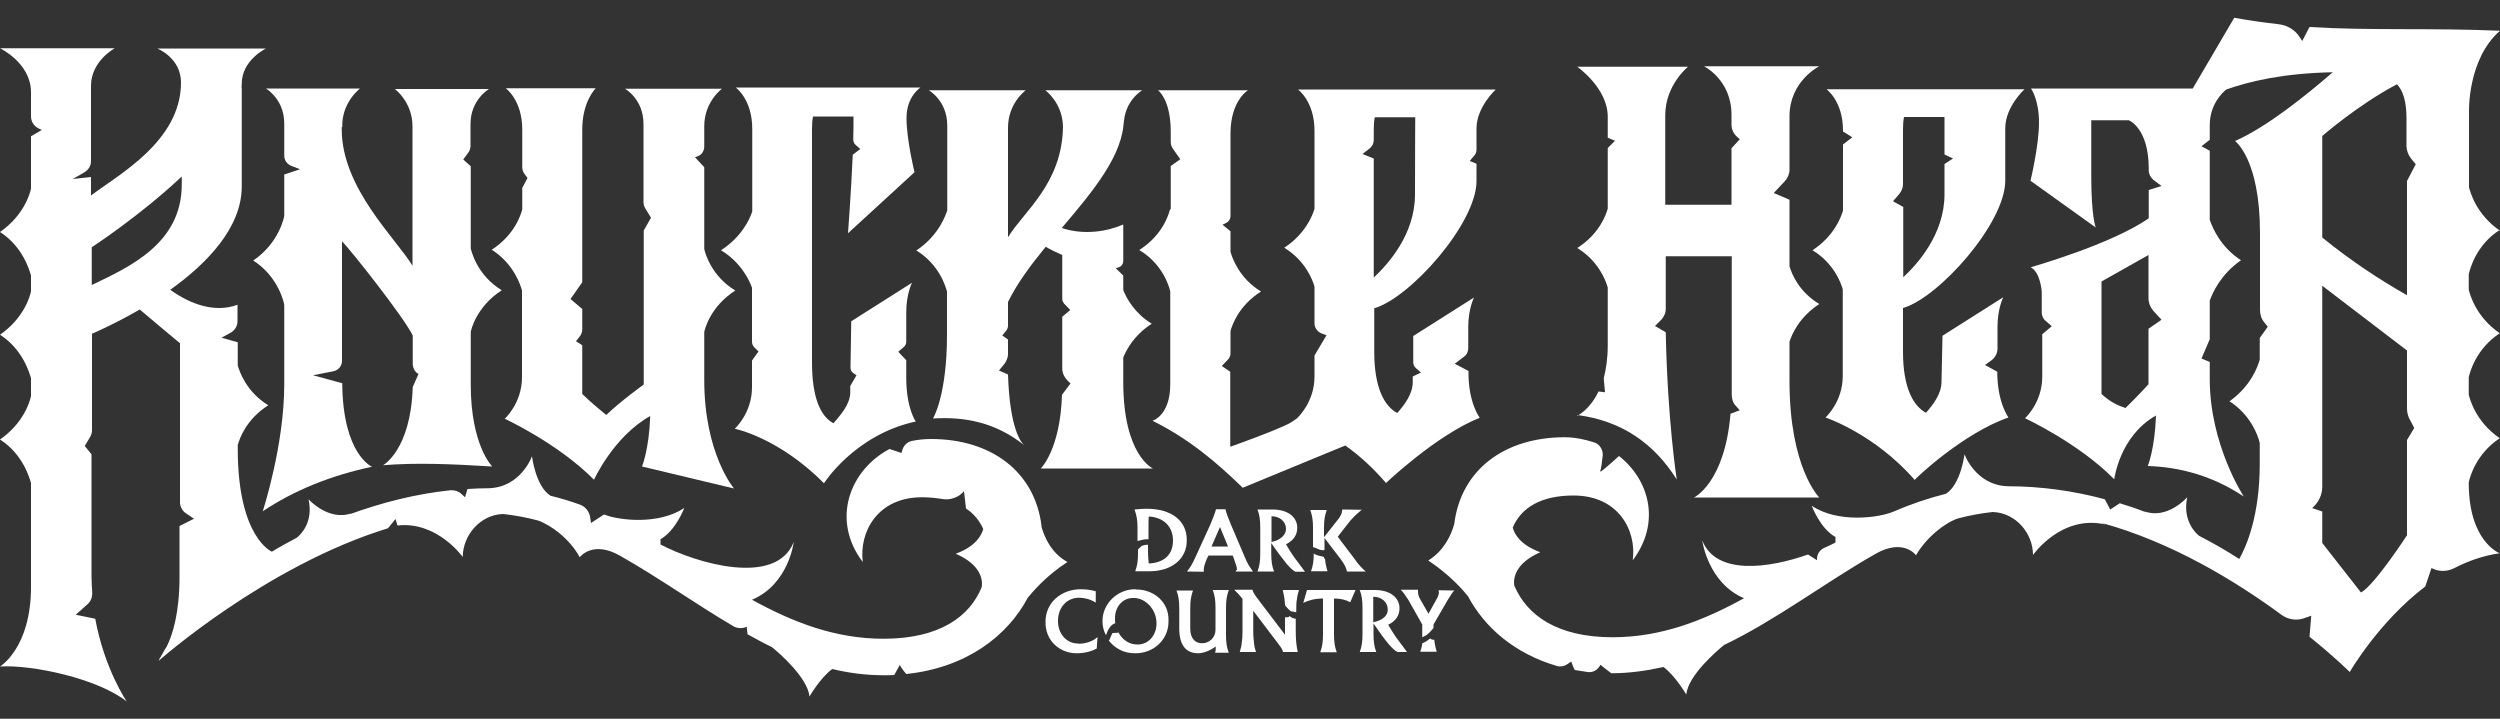 <svg viewBox="0 0 100 28.75" xmlns="http://www.w3.org/2000/svg" id="Calque_1">
  <rect x="0" y="0" width="100" height="28.75" fill="#333333" stroke="none"/>
  <defs>
    <style>
      .cls-1 {
        fill: #fff;
      }
    </style>
  </defs>
  <path d="M63.09,16.6c1.77.23,3.07,1.13,3.98,2.58,0,0-.37-2.35-.44-5.89l-.43-.25.25-.25c.11-.12.18-.27.18-.44v-2.1h2.64v5.55c0,.16.05.32.16.43l.16.18-.37.14c-.23,2.77-1.46,3.35-1.46,3.35h5.01s-1.19-1.18-1.19-4.65v-1.58c.1-.32.4-.99,1.19-1.51-.8-.48-1.1-1.19-1.19-1.51v-2.66l-.63-.27.45-.48c.11-.12.18-.29.18-.45v-2.14c0-1.41,1.19-2,1.19-2h-4.61s1.1.54,1.1,1.94v.4c0,.18.08.36.22.48l.11.1-.33.36v2.26h-2.65v-3.58c0-1.21.91-1.94.91-1.94h-4.43s1.22.85,1.22,2v.84l.29.12-.29.29v2.42c-.07.26-.34,1.02-1.22,1.58.85.52,1.14,1.3,1.22,1.58v2.31c0,.54-.07.96-.16,1.32l.05.56-.26-.03c-.36.75-.85.97-.85.97h0Z" class="cls-1"></path>
  <path d="M73.71,8.45c-.08.27-.36,1-1.21,1.56.84.51,1.13,1.28,1.21,1.56v3.47c0,1.04-.69,1.66-.69,1.66,0,0,1.96.65,3.57,2.5-.01-.04,1.96-1.89,3.75-2.5,0,0-.45-.59-.45-1.83l-.49-.27.25-.18c.15-.11.25-.29.25-.47v-.88c0-.73.23-1.18.23-1.18l-2.43,1.54-.04,1.84c0,.49-.34.92-.62,1.24-.52-.27-.92-1.03-.92-2.43v-1.76c1.43-.41,4.09-3.39,4.09-5.09v-2.1c0-.86.77-1.56.77-1.56h-7.92s.66.47.66,1.65v.04l.37.23-.37.29v2.66ZM75.91,7.83c.12-.12.21-.29.21-.47v-2.16c0-.19.01-.37.04-.52h1.62v1.5l.34.16-.34.22v1.21c0,1.61-1.1,2.81-1.65,3.32v-2.81l-.41-.23.19-.22Z" class="cls-1"></path>
  <path d="M13.69,5.04c0-.74.4-1.21.6-1.4.07-.07.11-.1.11-.1h-3.77s.11.05.23.18l.07.07c.21.22.44.6.44,1.15v1.29c0,.18.11.33.27.4l.36.14-.63.21v1.66s-.18,1.06-1.24,1.78c1.03.66,1.24,1.74,1.24,1.78v3.18c0,2.44-.86,5.07-.86,5.07,1.26-.84,2.72-1.43,4.37-1.78,0,0-1.17-.49-1.19-3.34l-1.17-.32.82-.16c.19-.04.34-.21.34-.41v-4.79c.34.34,2.47,3.03,2.83,3.77v1.13c0,.16.08.33.23.41l-.23.52c-.08,2.53-1.19,3.13-1.19,3.13,1.28-.11,2.77-.05,4.37.05,0,0-.86-.84-.86-3.28v-2.1c.01-.07.21-1,1.24-1.67-1.02-.62-1.22-1.61-1.24-1.67v-3.29l-.3-.27.19-.26c.07-.08.1-.19.1-.29v-.86c0-.99.74-1.41.74-1.41h-3.77s.71.51.71,1.5v5.57c-.65-1.08-2.83-3.1-2.83-5.45v-.1s.04-.03.04-.03h0Z" class="cls-1"></path>
  <path d="M20.88,11.63v3.46c0,1.04-.69,1.66-.69,1.66,0,0,2.14.99,3.57,2.44,0,0,.78-1.73,2.25-2.55-.05,1.36-.33,2.02-.33,2.02l3.68.88s-1.19-1.39-1.19-4.34v-1.92c.03-.14.25-1.02,1.24-1.66-.96-.58-1.21-1.51-1.24-1.66v-3.27l-.37-.4.08-.03c.18-.05.29-.22.29-.4v-.81c0-.99.71-1.5.71-1.5h-3.88s.74.41.74,1.41v3.12c0,.1.03.19.08.27l.22.36-.29.51v6.16s-.92.66-1.5,1.22c-.27-.22-.62-.51-.96-.84v-1.95l-.25-.16.14-.18c.07-.08.11-.19.11-.3v-.81l-.47-.4.47-.67v-6.11c0-1.13.54-1.65.54-1.65h-3.6s.66.47.66,1.65v1.5c0,.1.03.21.1.29l.11.15-.21.4v.85c-.05.21-.3,1.02-1.22,1.62.88.56,1.15,1.41,1.21,1.63h0Z" class="cls-1"></path>
  <path d="M28.84,10.01c.78.47,1.13,1.18,1.24,1.5v2.16c0,.08.03.15.08.21l.18.18-.26.36v1.07c0,1.04-.69,1.66-.69,1.66,0,0,1.74.34,3.57,2.18,0,0,1.22-1.94,3.67-2.47,0,0-.38-.52-.38-1.76v-.69l-.32-.34.21-.18c.07-.05.11-.14.11-.22v-1.18c0-.73.23-1.18.23-1.18l-2.43,1.54-.03,1.85c0,.1.04.18.12.23l.12.08-.25.43v.25c0,.49-.4.92-.67,1.24-.52-.27-.86-1.03-.86-2.43V5.18c0-.19.01-.37.04-.52h1.62c0,.29,0,.6-.01.92,0,.08.03.16.1.22l.18.16-.3.23c-.07,1.58-.19,3.14-.19,3.14l2.66-2.44s-.32-1.3-.32-2.17.56-1.22.56-1.22h-7.39s.66.47.66,1.65v3.31c-.12.36-.45,1.03-1.25,1.55Z" class="cls-1"></path>
  <path d="M40.95,17.81h.01s0,0-.01,0Z" class="cls-1"></path>
  <path d="M46.81,8.34c-.03.11-.23,1.02-1.24,1.66.99.59,1.22,1.56,1.24,1.66v3.71c0,1.26-.71,1.46-.71,1.46,1.47.73,2.57,1.67,3.61,2.68l4.1-1.69c.54.38,1.1.88,1.63,1.5,0,0,2-1.91,3.75-2.61,0,0-.47-.6-.45-1.87l-.55-.29.38-.29c.11-.08.16-.21.16-.34v-.84c0-.73.23-1.18.23-1.18l-2.43,1.54v1.02c-.01.1.03.19.1.26l.21.18-.33.16v.22c0,.49-.34.92-.62,1.24-.52-.27-.92-1.03-.92-2.43v-1.76c1.43-.41,4.09-3.39,4.09-5.09v-.69l-.27-.11.19-.23c.05-.05.08-.14.08-.22v-.85c0-.86.77-1.56.77-1.56h-7.91s.66.47.66,1.65v3.12c-.08.27-.36,1-1.21,1.56.84.51,1.14,1.29,1.21,1.56v1.46c0,.18.11.34.29.41l.19.07-.48.81v.84c0,1.04-.69,1.66-.69,1.66h.01c-.14.1-.29.21-.48.29-.7.32-1.74.69-2.18.85h-.03v-2.99l-.34-.23.25-.26c.05-.05.1-.15.1-.23v-.91c.07-.26.34-1.02,1.22-1.58-.86-.52-1.15-1.33-1.22-1.59v-.82l-.32-.26.14-.07c.11-.05.18-.16.18-.29v-3.29c0-1.32.7-1.73.7-1.73h-3.6s.51.36.51,1.66v.41c0,.1.03.18.08.26l.3.43-.38.27v1.73h-.03ZM54.77,5.95c.11-.08.18-.21.18-.36v-.38c0-.19.01-.37.04-.52h1.62s-.01,1.37-.01,3.09c0,1.61-1.1,2.81-1.65,3.32v-4.76l-.45-.18.27-.21Z" class="cls-1"></path>
  <path d="M41.66,21.03c-.27-2.18-2.03-3.47-4.42-3.47-.27,0-.54.03-.78.08-.16.04-.3.16-.36.34-.03.08-.04.14-.04.14l-.48-.16c-1.59.84-2.35,2.83-1.07,4.52-.15-1.19.58-2.59,2.37-2.59.29,0,.56.03.81.07.23.04.48-.01.69-.15.07-.05.14-.11.18-.16l.08.69c.32.21.54.49.69.82-.07.25-.29.69-1.1.99,1.03.45,1.08,1.06,1.04,1.33-.48,1.19-1.7,2.07-3.93,2.07-1.95,0-3.64-.67-5.26-1.56,1.47-.62,1.67-2.31,1.67-2.31-.71,1.8-3.9.85-5.33.1v-.21c.62-.36.95-1.25.95-1.25-1,.67-2.57.51-3.21.26l-.52.34-.03-.21c-.03-.23-.18-.44-.4-.52-.38-.14-.78-.26-1.19-.36-.6-.38-.74-1.58-.74-1.58,0,0-.44,1.24-1.73,1.28-.29,0-.56.01-.85.03l-.1.33-.15-.14c-.11-.1-.26-.15-.43-.14-1.43.15-2.8.51-4.06.97l.1-.05c-.92.33-1.72-.56-1.72-.56.21.93-.33,1.43-.47,1.54-.34.18-.69.37-1,.56h.01s-1.37-.55-1.37-4.12v-.15c.07-.25.33-1.02,1.22-1.59-.88-.54-1.15-1.35-1.22-1.59v-.93l-.65-.18.38-.21c.16-.1.26-.26.26-.45v-.66c-.91.34-1.91-.03-2.69-.6,1.46-1.04,2.86-2.48,2.86-4.13v-3.95h-.01c0-.05.01-.11.01-.16,0-.95.97-1.41.97-1.41h-4.35s.95.37.95,1.36c0,2.35-2.51,3.69-3.6,4.52v-.74l-.73.08.47-.27c.16-.1.26-.26.26-.44v-3.02c0-.99.95-1.5.95-1.5H0s1.24.59,1.24,1.76v.97c0,.19.11.38.29.47l.14.07-.43.25v2.09c-.04.21-.29,1.08-1.24,1.74.92.59,1.18,1.54,1.24,1.74v.63c-.04.21-.29,1.08-1.24,1.74.92.59,1.18,1.54,1.24,1.74v.71c-.04.21-.29,1.08-1.24,1.74.92.59,1.18,1.54,1.24,1.74v4.16c0,2.44-1.24,3.18-1.24,3.18,1.28-.08,3.91.48,5.07,1.4,0,0-.89-1.29-1.26-3.31l-.78-.16.48-.43c.12-.11.18-.26.18-.43-.01-.22-.03-.44-.03-.67v-4.89l-.27-.33.22-.37c.04-.08.07-.16.07-.26v-3.86s.85-.36,1.91-.97c.51.43,1.21,1.02,1.61,1.35v6.36c0,.16.08.33.22.43l.34.23-.58.29v2.05c0,1.41-.27,2.29-.51,2.77-.12.18-.19.33-.25.43-.04.05-.07.08-.07.08l.05-.05c-.04.07-.05.11-.05.11,0,0,4.28-3.8,9.17-5.3l.3-.37.08.26c1.59-.18,2.61,1.26,2.61,1.26,0-.86.69-1.69,1.61-1.72.48.05.95.14,1.4.26.54.19,1.28.75,1.67,1.47,0,0,.51-.7,1.63-.05,1.52.86,2.99,1.91,4.5,2.8.16.1.36.11.52.04.01,0,.03-.01.03-.01l.03.3c.33.18.65.36.97.51.29.23,1.43,1.22,1.51,1.98,0,0,.43-.75.91-1.1.66.16,1.35.25,2.07.25.14,0,.27,0,.41-.01l.22-.4s.1.18.26.36c2.4-.25,4.05-1.52,4.86-3.05.19-.23.73-.88,1.59-1.43-.63-.34-.92-.97-1.04-1.41h0ZM3.67,11.4v-1.51s1.92-1.25,3.6-2.83v.32c0,2.35-2.07,3.29-3.6,4.02ZM7.49,13.98" class="cls-1"></path>
  <path d="M100,9.23c-.96-.66-1.19-1.55-1.24-1.74v-3.01s-.07-2.11,1.24-3.25c-2.77-.12-5.22,0-7.62-.15l-.29.56-.1-.15c-.18-.29-.49-.48-.84-.52-.59-.07-1.19-.15-1.78-.26l-1.66,2.83h-6.47s.32.44.32,1.36-.34,2.33-.34,2.33l2.61,1.87s-.18-.4-.18-2.09v-2.2h1.5s.8.3.8,1.94v.07c0,.14.07.27.18.37l.33.25-.51.16v1.13c-1.48,1.04-4.72,1.96-4.72,1.96.4.22.44.99.44.99v.82c0,.12.05.25.15.33l.25.22-.38.32v1.7c0,1.04-.69,1.66-.69,1.66,0,0,2.14.99,3.57,2.44,0,0,.21-1.73,1.67-2.55-.05,1.36-.33,2.02-.33,2.02,1.26.04,2.58.38,3.84,1.22,0,0-1.36-2.07-1.36-4.69v-.69l-.33-.14.33-.77v-1.54c.11-.32.44-1.06,1.25-1.62-.81-.52-1.14-1.29-1.25-1.62v-2.76l-.33-.18.33-.26v-.58c0-.82.49-1.29.66-1.43.91-.32,2.25-.65,4.26-.69-1.06.92-2.65,2.2-3.91,2.75,0,0,1,.71,1,3.69v3.06c0,.18.05.36.16.49l.15.19-.32.45v.86c-.08.29-.36,1.07-1.21,1.67.85.55,1.14,1.37,1.21,1.67v.82c0,2.11-.54,3.32-.82,3.82-.49-.32-1.03-.63-1.61-.93-.14-.11-.67-.62-.47-1.54,0,0-.8.91-1.72.56l.1.05c-.36-.14-.71-.26-1.08-.37l-.38.25-.22-.41c-1.22-.33-2.54-.52-3.88-.52-1.29-.04-1.73-1.28-1.73-1.28,0,0-.14,1.19-.74,1.58-.71.18-1.4.41-2.06.7-.01,0-.01.01-.03.01-.6.26-2.25.47-3.28-.23,0,0,.33.91.95,1.25v.22c-.14.07-.27.14-.44.21s-.29.23-.3.43v.07l-.36-.23c-1.56.55-3.67.85-4.23-.56,0,0,.22,1.69,1.67,2.31-1.62.89-3.31,1.56-5.26,1.56-2.21,0-3.43-.88-3.93-2.07-.04-.26.01-.88,1.04-1.33-.81-.3-1.04-.74-1.1-.99.34-.8,1.14-1.28,2.43-1.28,1.8,0,2.53,1.4,2.37,2.59,1.13-1.5.67-3.21-.55-4.17-.33.3-.81.73-.75.6.04-.1.07-.37.1-.63.01-.22-.12-.44-.33-.51-.37-.12-.77-.21-1.19-.21-2.4,0-4.15,1.29-4.42,3.47-.12.44-.41,1.07-1.04,1.46.85.56,1.4,1.19,1.59,1.43.66,1.24,1.85,2.29,3.56,2.79.14.04.29.01.41-.07l.16-.11s.05.16.14.34c.16.03.34.05.51.08.18.03.36-.05.47-.21l.05-.08s.21.18.43.34c.73,0,1.41-.1,2.09-.25.48.36.91,1.1.91,1.1.08-.77,1.22-1.74,1.51-1.98,2.09-1,4.01-2.48,6.05-3.64,1.13-.65,1.63.05,1.63.05.41-.71,1.14-1.29,1.67-1.47.45-.12.92-.21,1.4-.26.92.03,1.61.85,1.61,1.72,0,0,1.13-1.63,2.9-1.22l-.18-.07c2.86.78,5.42,2.36,7.23,3.69.25.18.58.23.86.14l.32-.11-.07.84c1.02.82,1.61,1.41,1.61,1.41,0,0,1.15-2,3.02-3.42l.25-.74.08.04c.26.11.56.1.82-.03.56-.29,1.18-.51,1.83-.6,0,0-1.24-.45-1.24-2.81v-.03c.04-.19.29-1.14,1.24-1.76-.96-.66-1.19-1.55-1.24-1.74v-.7c.04-.19.29-1.14,1.24-1.76-.96-.66-1.19-1.55-1.24-1.74v-.62c.05-.22.3-1.18,1.25-1.78h0ZM85.94,13.13v2.24s-.34.38-.92.95c-.34-.11-.62-.25-.96-.56v-4.5l1.88-1.06v1.72c0,.19.07.37.19.51l.33.36-.52.36ZM96.28,17.61v3.8s-1.3,2-1.84,2.29l-1.55-1.98v-1.26l-.41-.14h.01c.25-.22.4-.52.4-.85v-8.04l3.39,2.59v2.33c0,.12.03.25.08.37l.21.4-.29.48ZM96.28,7.25v4.56c-1.1-.63-2.21-1.35-3.39-2.31v-4.06s1.43-1.25,2.99-2.07c.25.27.38.7.38,1.39v1.07c0,.19.07.37.18.51l.19.23-.36.69Z" class="cls-1"></path>
  <path d="M36.64,10.01c.95.58,1.19,1.48,1.24,1.65v1.73c0,2.44-.56,3.35-.56,3.35,1.26-.08,2.5.15,3.65,1.07-.1-.08-.58-.6-.65-2.83l-.36-.16.22-.27c.08-.11.14-.25.14-.38v-.59l-.23-.16.18-.22s.05-.1.05-.15v-.97c.36-.74.91-1.48,1.51-2.21.19.12.44.23.66.33v1.76c0,.07.03.12.07.18l.25.26-.32.27v2.06c0,.18.07.34.19.47l.14.14-.34.45c-.07,2.2-.85,2.95-.85,2.95h4.49s-1.19-.51-1.19-3.47v-.97c.14-.34.45-.91,1.14-1.35-.67-.41-1-.99-1.14-1.35v-.58l-.3-.29.12-.04c.11-.03.18-.14.18-.25v-1.46c-.67.29-1.58.43-2.46.14,1.25-1.47,2.48-2.94,2.48-4.35v.25c0-.99.74-1.41.74-1.41h-3.88s.69.49.71,1.46c-.04,2.28-1.55,3.36-2.2,4.42v-4.38c0-.99.71-1.5.71-1.5h-3.88s.74.41.74,1.41v3.4c-.05.12-.29.97-1.25,1.61h0Z" class="cls-1"></path>
  <path d="M45.64,21.87c-.05.03-.08.07-.12.11v.16c0,.3-.03.49-.11.71h.58c.85,0,1.5-.48,1.48-1.26,0-.74-.58-1.24-1.61-1.24-.12,0-.29.01-.48.03.08.22.12.41.12.7v.56c.15-.04.3-.08.44-.07v-.47c0-.18,0-.33.01-.44.6.03.97.41.97.96,0,.58-.37.89-.97.92-.01-.12-.03-.29-.03-.48v-.27c-.08,0-.19.01-.29.07h0Z" class="cls-1"></path>
  <path d="M49.43,22.86h.69c-.14-.19-.23-.33-.33-.58l-.55-1.29c-.11-.26-.19-.47-.22-.62h-.38c-.04.15-.12.36-.23.62l-.59,1.29c-.12.27-.22.43-.34.58h0s.67.01.67.01v-.08c0-.11.04-.23.12-.43l.07-.14h.97l.05.14c.08.22.12.33.12.44-.05.01-.05.04-.05.05h0ZM48.46,21.86l.34-.78.32.78h-.66Z" class="cls-1"></path>
  <path d="M51.48,22.57c.14.16.25.26.34.3h.38c-.18-.25-.33-.44-.44-.59-.11-.16-.22-.33-.32-.51.3-.15.45-.37.45-.66,0-.4-.34-.73-.99-.73h-.6c.08.22.11.41.11.71v1.06c0,.3-.03.49-.11.71h.66c-.08-.22-.11-.41-.11-.71v-.43c.23.34.44.62.62.84h0ZM50.86,20.65c.33,0,.58.21.58.51,0,.23-.21.44-.58.52v-1.03Z" class="cls-1"></path>
  <path d="M52.96,22.28c-.08-.03-.18-.04-.26-.07-.05-.01-.11-.04-.15-.07,0,.3-.03.49-.11.71h.66c-.05-.16-.08-.3-.1-.49-.03-.01-.04-.04-.04-.07h0s0-.01,0-.01Z" class="cls-1"></path>
  <path d="M53.88,22.86h.75c-.14-.12-.29-.27-.43-.48l-.69-.91.38-.49c.16-.22.36-.41.58-.59h0s-.78-.01-.78-.01c-.01.14-.04.22-.14.36l-.59.75v-.38c0-.3.03-.49.11-.71h-.66c.08.22.11.41.11.71v.78h.03c.14.05.29.15.43.11v-.48l.65.85c.15.19.23.38.25.49h0Z" class="cls-1"></path>
  <path d="M43.13,25.74c-.47.01-.82-.4-.81-.91,0-.54.36-.92.84-.92.23,0,.48.07.66.19h.01v-.45c-.19-.05-.37-.08-.58-.08-.78-.01-1.44.52-1.43,1.32-.01.69.52,1.24,1.25,1.24.3,0,.58-.07.8-.19l.03-.45h-.01c-.16.15-.44.26-.75.26h0Z" class="cls-1"></path>
  <path d="M45.42,23.57c-.73-.01-1.33.59-1.32,1.28,0,.19.04.38.14.56.07-.21.18-.43.37-.48-.01-.07-.01-.14-.01-.19-.01-.49.34-.84.74-.82.49-.01.93.48.92,1.02,0,.47-.32.84-.75.84-.33.01-.62-.19-.77-.48-.01,0-.03.01-.04.01-.05,0-.11.01-.16.01h-.04c-.04.08-.08.16-.11.25-.01.03-.03.04-.04.05.23.3.6.52,1.06.51.74.01,1.35-.56,1.33-1.3.03-.74-.59-1.26-1.3-1.25h0Z" class="cls-1"></path>
  <path d="M49.17,23.6h-.66c.08.22.11.41.11.71v.88c0,.32-.25.54-.54.54s-.47-.21-.47-.59v-.81c0-.3.03-.49.11-.71h-.66c.08.22.11.41.11.71v.81c0,.65.26.99.75.99.22,0,.47-.1.71-.27,0,.11,0,.19-.03.25h.55c-.08-.22-.11-.41-.11-.71v-1.06c0-.32.03-.51.11-.73h0Z" class="cls-1"></path>
  <path d="M51.38,23.96c.01.08.01.16.03.27.07.08.14.15.22.22.07.01.15.03.22.04v-.08c0-.18,0-.33.03-.45.01-.12.04-.23.08-.36h-.65c.03.12.05.25.07.36h0Z" class="cls-1"></path>
  <path d="M51.83,24.75c-.1-.01-.18-.05-.25-.11-.01.03-.04.05-.08.05h-.1v.7l-1.04-1.37c-.08-.11-.14-.18-.18-.25-.03-.05-.07-.12-.08-.18h-.73c.12.12.21.21.33.36v1.32c0,.18-.01.33-.03.45-.01.11-.04.23-.08.36h.65c-.04-.12-.07-.23-.08-.36s-.03-.26-.03-.45v-.84l1,1.32c.11.14.18.25.19.33h.59c-.05-.23-.08-.47-.08-.81v-.52Z" class="cls-1"></path>
  <path d="M52.12,24.12c.22-.11.49-.18.8-.18v1.44c0,.3-.03.49-.11.71h.66c-.08-.22-.11-.41-.11-.71v-1.44c.26,0,.47.05.65.15l.21-.49h-1.94l-.15.52Z" class="cls-1"></path>
  <path d="M55.53,24.99c.3-.15.45-.37.45-.66,0-.4-.34-.73-.99-.73h-.6c.08.22.11.41.11.71v1.06c0,.3-.03.49-.11.71h.66c-.08-.22-.11-.41-.11-.71v-.43c.23.34.44.63.62.84.14.16.25.26.34.3h.38c-.18-.25-.33-.44-.44-.59-.11-.16-.21-.33-.32-.51h0ZM54.93,24.89v-1.02c.33,0,.58.21.58.51.01.23-.19.43-.58.51Z" class="cls-1"></path>
  <path d="M57.27,25.58s-.03-.01-.04-.04c-.03.01-.04.01-.07.03-.08.07-.16.12-.27.16-.01.12-.04.23-.08.34h.66c-.05-.16-.08-.3-.1-.48-.03,0-.07,0-.1-.01h0Z" class="cls-1"></path>
  <path d="M57.56,23.65c0,.1-.03.21-.1.32l-.32.58-.32-.56c-.07-.11-.1-.22-.1-.32v-.08h-.69c.1.1.18.21.3.4l.56.99v.51l.16-.08c.11-.08.21-.19.29-.29v-.14l.58-1c.1-.16.18-.29.25-.36h0s-.62-.01-.62-.01c-.01.01-.01.03-.01.05h0Z" class="cls-1"></path>
</svg>
